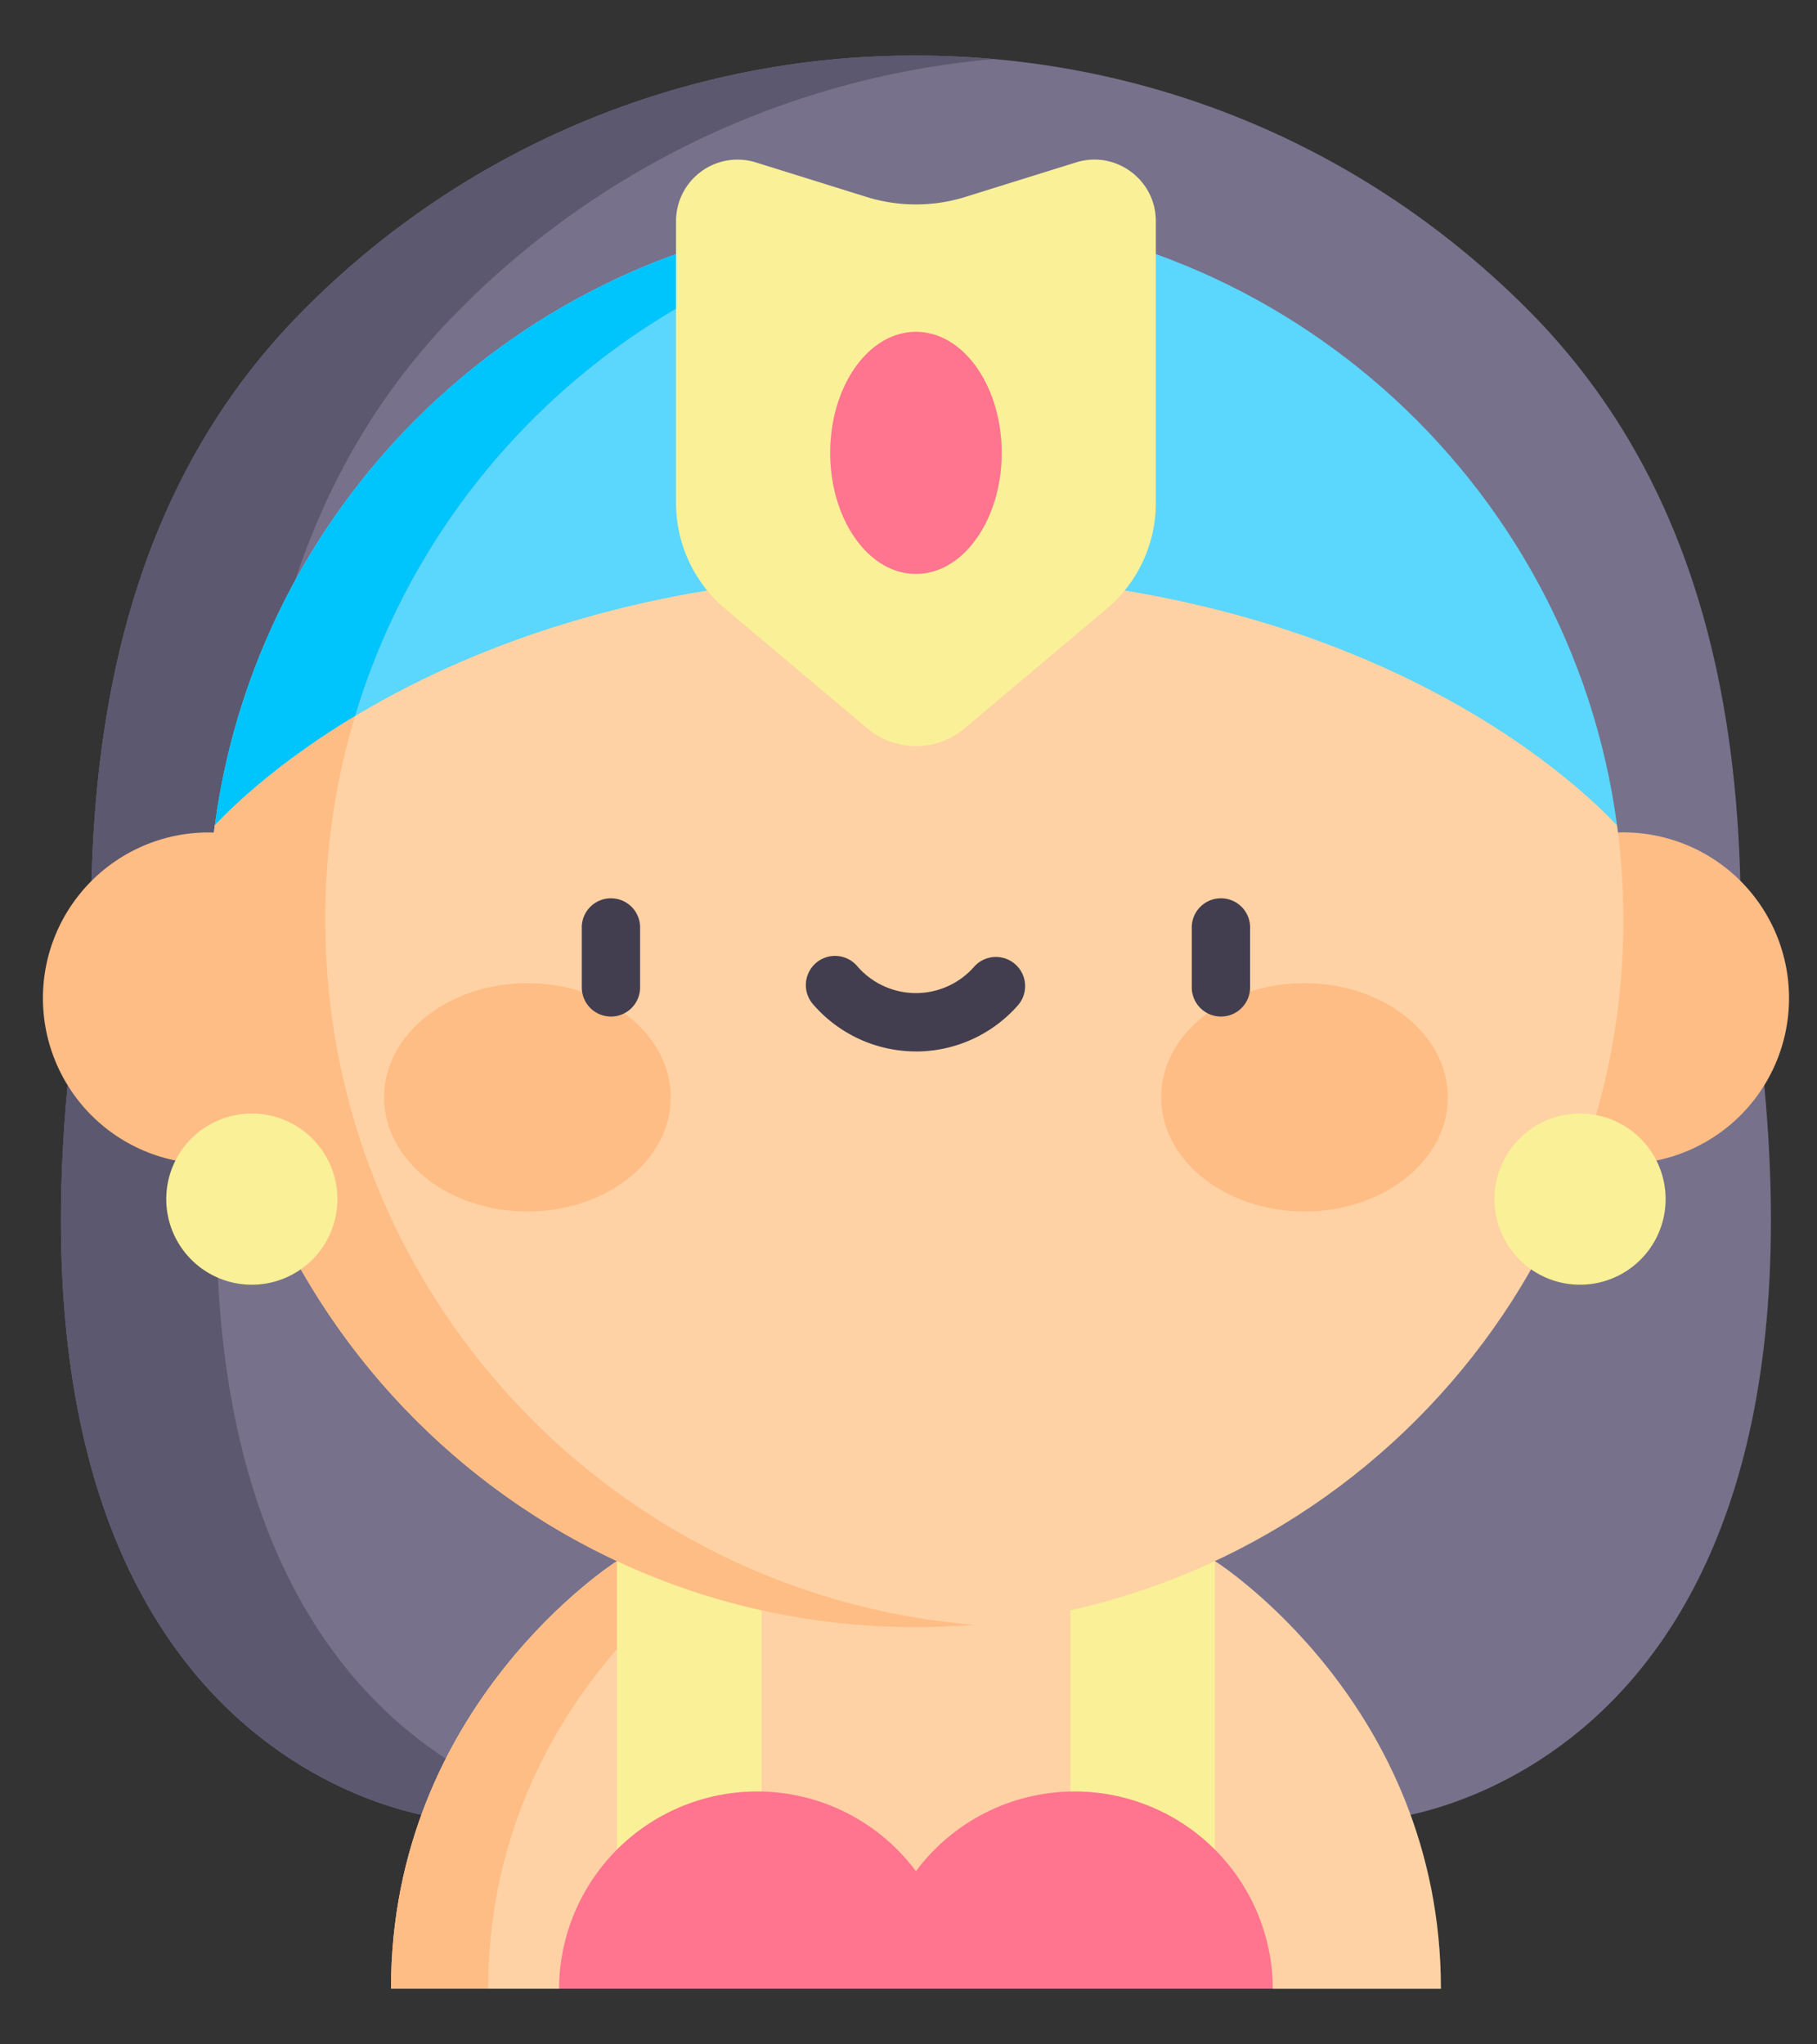 <svg width="32" height="36" viewBox="0 0 32 36" fill="none" xmlns="http://www.w3.org/2000/svg"><rect x="0" y="0" width="32" height="36" fill="#333333" stroke="none"/><path d="M1.603 16.197c0-4.065.893-7.887 3.768-10.761A15.118 15.118 0 0116.13.979c4.065 0 7.886 1.583 10.76 4.457 2.875 2.874 3.768 6.696 3.768 10.76H1.603z" fill="#77718C"/><path d="M17.501 1.04c-.453-.04-.91-.061-1.37-.061a15.118 15.118 0 00-10.76 4.457c-2.875 2.874-3.768 6.696-3.768 10.76h2.74c0-4.064.893-7.886 3.767-10.76a15.103 15.103 0 019.391-4.396z" fill="#5C586F"/><path d="M30.659 16.197c2.773 15.058-6.246 15.834-6.246 15.834H7.85s-9.02-.776-6.247-15.834H30.66z" fill="#77718C"/><path d="M4.343 16.197h-2.74C-1.169 31.255 7.85 32.03 7.85 32.03h2.74s-9.02-.775-6.247-15.834z" fill="#5C586F"/><path d="M3.783 14.536C4.595 8.44 9.813 3.739 16.131 3.739c6.317 0 11.536 4.702 12.348 10.797H3.783z" fill="#5BD6FD"/><path d="M28.589 20.495a2.918 2.918 0 100-5.837 2.918 2.918 0 000 5.837z" fill="#FFBD86"/><path d="M21.396 27.49h-10.53s-3.98 2.515-3.98 7.531h2.96l6.285-1.029 6.285 1.03h2.961c0-5.017-3.98-7.533-3.98-7.533z" fill="#FED2A4"/><path d="M12.579 27.49h-1.713s-3.98 2.515-3.98 7.531h1.712c0-5.016 3.98-7.532 3.98-7.532z" fill="#FFBD86"/><path d="M10.866 27.49h2.546v5.795h-2.546v-5.796zm10.53 5.795H18.85v-5.796h2.546v5.796z" fill="#F9F097"/><path d="M12.8 4.19a12.48 12.48 0 00-8.748 8.944c-.115.458-.206.926-.269 1.402h2.055c.564-4.233 3.254-7.794 6.962-9.575v-.77z" fill="#00C4FC"/><path d="M28.59 16.197c0 6.88-5.578 12.457-12.459 12.457-6.88 0-12.458-5.577-12.458-12.457 0-.563.038-1.118.11-1.661.678-.727 4.513-4.43 12.348-4.43 7.835 0 11.67 3.703 12.348 4.43.073.543.11 1.098.11 1.66z" fill="#FED2A4"/><path d="M5.728 16.197a12.383 12.383 0 01.525-3.586c-1.389.834-2.193 1.628-2.47 1.925-.006.041-.01.083-.015.125l-.094-.002a2.918 2.918 0 100 5.836c.272 0 .511-.038.722-.108 1.721 4.819 6.325 8.267 11.735 8.267h.002c.33 0 .706-.016 1.026-.042-6.4-.523-11.43-5.881-11.43-12.415z" fill="#FFBD86"/><path d="M4.435 22.623a1.507 1.507 0 100-3.014 1.507 1.507 0 000 3.014zm23.392 0a1.507 1.507 0 100-3.014 1.507 1.507 0 000 3.014zM18.95 2.86l-1.946.607a2.93 2.93 0 01-1.746 0l-1.946-.607a1.083 1.083 0 00-1.406 1.034V8.86c0 .718.317 1.399.867 1.861l2.502 2.106a1.33 1.33 0 001.712 0l2.502-2.106a2.43 2.43 0 00.867-1.861V3.894c0-.73-.709-1.252-1.406-1.034z" fill="#F9F097"/><path d="M16.131 10.107c.834 0 1.51-.955 1.51-2.132 0-1.178-.675-2.132-1.51-2.132-.834 0-1.51.954-1.51 2.132 0 1.177.676 2.132 1.51 2.132zm6.285 24.914a3.488 3.488 0 00-6.285-2.07 3.488 3.488 0 00-6.285 2.07h12.57z" fill="#FF748F"/><path d="M9.288 21.334c1.395 0 2.525-.9 2.525-2.01 0-1.111-1.13-2.011-2.525-2.011-1.394 0-2.525.9-2.525 2.01 0 1.11 1.13 2.011 2.525 2.011zm13.686 0c1.395 0 2.525-.9 2.525-2.01 0-1.111-1.13-2.012-2.525-2.012-1.394 0-2.525.9-2.525 2.011 0 1.11 1.13 2.01 2.525 2.01z" fill="#FFBD86"/><path d="M10.76 17.901a.514.514 0 01-.514-.513v-1.033a.514.514 0 111.027 0v1.033c0 .283-.23.513-.513.513zm10.743 0a.514.514 0 01-.514-.513v-1.033a.514.514 0 111.027 0v1.033c0 .283-.23.513-.513.513zm-5.372.614a2.394 2.394 0 01-1.803-.82.514.514 0 11.774-.676 1.364 1.364 0 002.058 0 .514.514 0 01.775.675 2.393 2.393 0 01-1.804.822z" fill="#423E4F"/></svg>